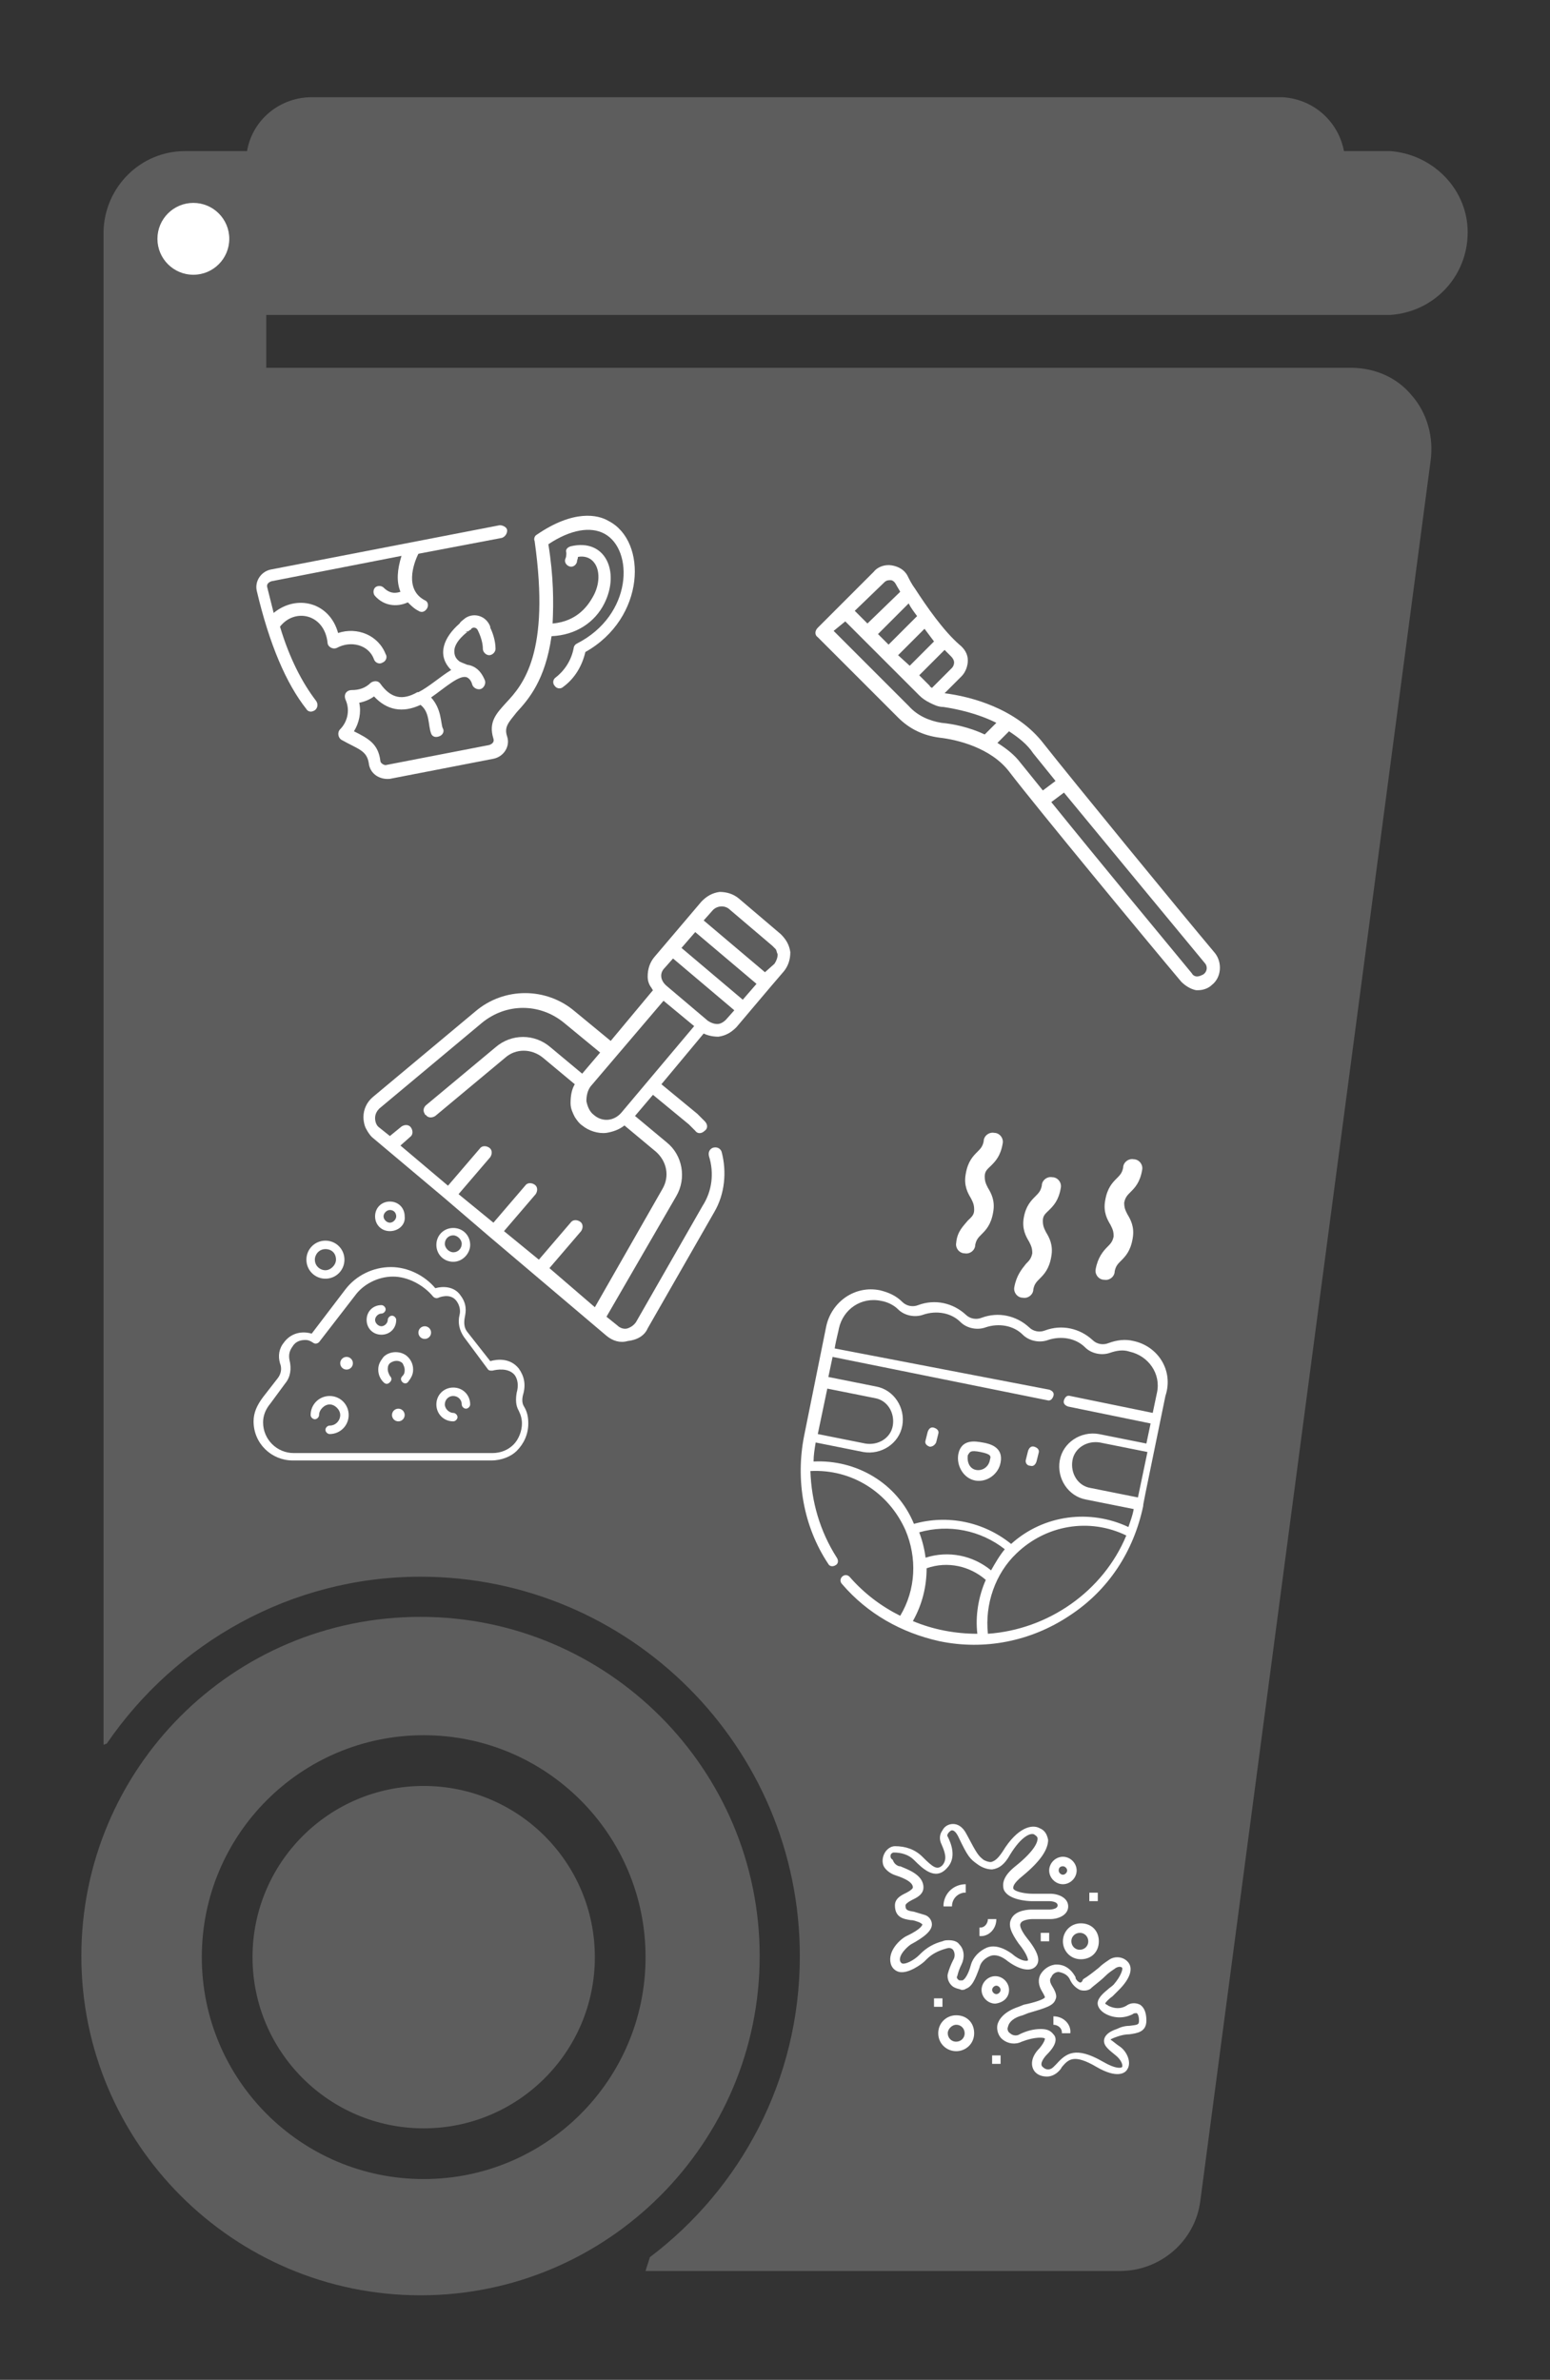 <?xml version="1.0" encoding="utf-8"?>
<!-- Generator: Adobe Illustrator 27.8.0, SVG Export Plug-In . SVG Version: 6.00 Build 0)  -->
<svg version="1.1" id="Ebene_1" xmlns="http://www.w3.org/2000/svg" xmlns:xlink="http://www.w3.org/1999/xlink" x="0px" y="0px"
	 viewBox="0 0 146.7 225.2" style="enable-background:new 0 0 146.7 225.2;" xml:space="preserve">
<rect x="0" y="0" width="146.7" height="225.2" fill="#333333" stroke="none"/>
<style type="text/css">
	.st0{fill:#5D5D5D;}
	.st1{fill:#FFFFFF;}
</style>
<g>
	<g>
		<path class="st0" d="M39.8,153C22,153,7.7,167.4,7.7,185.1s14.4,32.1,32.1,32.1s32.1-14.4,32.1-32.1S57.5,153,39.8,153z
			 M40.1,206.2c-11.6,0-21-9.4-21-21s9.4-21,21-21s21,9.4,21,21S51.7,206.2,40.1,206.2z"/>
		<g>
			<path class="st0" d="M131.6,29.8c4.3-0.3,7.5-3.9,7.3-8.2c-0.2-3.9-3.4-7-7.3-7.3h0.1H17.5c-4.2,0-7.6,3.4-7.7,7.6v143.2
				c0.1,0,0.2-0.1,0.3-0.1c6.5-9.5,17.4-15.8,29.7-15.8c19.8,0,35.9,16.1,35.9,35.9c0,11.7-5.6,22-14.2,28.5
				c-0.1,0.4-0.3,0.9-0.4,1.3H106c3.8,0,7.1-2.8,7.6-6.6l21.8-164.7c0.3-2.2-0.3-4.5-1.8-6.2c-1.4-1.7-3.5-2.6-5.8-2.6H25.2v-5
				L131.6,29.8L131.6,29.8z"/>
		</g>
	</g>
	<circle class="st0" cx="40.1" cy="185.2" r="16.2"/>
	<g>
		<g>
			<path class="st0" d="M35.7,25.7v-4h85.7c3.4-0.2,6.1-3.2,5.9-6.6c-0.2-3.2-2.7-5.7-5.9-5.9l0,0H29.5c-3.4,0-6.2,2.7-6.2,6.1v5.6
				c0.1,0,0.2,5,0.2,4.9"/>
		</g>
	</g>
	<circle class="st1" cx="18.3" cy="22.6" r="3.4"/>
	<g>
		<g>
			<path class="st1" d="M107.3,126.9c-0.8-0.2-1.6-0.1-2.4,0.2c-0.5,0.2-1.1,0.1-1.5-0.3c-1.2-1.1-2.9-1.5-4.5-0.9
				c-0.5,0.2-1.1,0.1-1.5-0.3c-1.2-1.1-2.9-1.5-4.5-0.9c-0.5,0.2-1.1,0.1-1.5-0.3c-1.2-1.1-2.9-1.5-4.5-0.9
				c-0.5,0.2-1.1,0.1-1.5-0.3c-0.6-0.6-1.3-0.9-2.1-1.1c-2.4-0.5-4.6,1.1-5.1,3.4l-2.1,10.4c-0.8,4.1-0.1,8.5,2.3,12.1
				c0.1,0.2,0.4,0.3,0.7,0.1c0.2-0.1,0.3-0.4,0.1-0.7c-1.6-2.5-2.4-5.3-2.5-8.2c3.9-0.2,7.4,2,9,5.6c1.1,2.6,1,5.6-0.5,8.1
				c-1.8-0.9-3.4-2.1-4.8-3.7c-0.2-0.2-0.5-0.2-0.7,0s-0.2,0.5,0,0.7c2.4,2.8,5.6,4.6,9.2,5.4c4.3,0.9,8.7,0,12.3-2.4
				c3.7-2.4,6.1-6.1,7-10.4c0-0.2-0.1,0.3,2.1-10.4C111.1,129.7,109.6,127.4,107.3,126.9z M107.7,141.7l-4.5-0.9
				c-1.2-0.2-1.9-1.4-1.7-2.6c0.2-1.2,1.4-1.9,2.6-1.7l4.5,0.9L107.7,141.7z M78.3,131.4l4.5,0.9c1.2,0.2,1.9,1.4,1.7,2.6
				c-0.2,1.2-1.4,1.9-2.6,1.7l-4.5-0.9L78.3,131.4z M77,138.3c0-0.6,0.1-1.2,0.2-1.8l4.5,0.9c1.7,0.3,3.4-0.8,3.7-2.5
				s-0.8-3.4-2.5-3.7l-4.5-0.9l0.4-1.9l20.3,4.1c0.3,0.1,0.5-0.1,0.6-0.4c0.1-0.3-0.1-0.5-0.4-0.6L79,127.6c0.1-0.7,0.4-1.8,0.4-1.9
				c0.4-1.8,2.1-3,4-2.6c0.6,0.1,1.2,0.4,1.6,0.8c0.6,0.6,1.6,0.8,2.4,0.5c1.2-0.4,2.6-0.2,3.5,0.7c0.6,0.6,1.6,0.8,2.4,0.5
				c1.2-0.4,2.6-0.2,3.5,0.7c0.6,0.6,1.6,0.8,2.4,0.5c1.2-0.4,2.6-0.2,3.5,0.7c0.6,0.6,1.6,0.8,2.4,0.5c0.6-0.2,1.2-0.3,1.8-0.1
				c1.8,0.4,3,2.1,2.6,3.9l0,0l-0.4,1.9l-7.8-1.6c-0.3-0.1-0.5,0.1-0.6,0.4c-0.1,0.3,0.1,0.5,0.4,0.6l7.8,1.6l-0.4,1.9l-4.5-0.9
				c-1.7-0.3-3.4,0.8-3.7,2.5c-0.3,1.7,0.8,3.4,2.5,3.7l4.5,0.9c-0.1,0.6-0.3,1.1-0.5,1.7c-3.6-1.7-8-1.2-11.1,1.6
				c-2.6-2.1-6-2.8-9.2-1.9C84.9,140.3,81,138.1,77,138.3L77,138.3z M93.8,148.6c-1.7-1.4-4-1.9-6.2-1.2c-0.1-0.8-0.3-1.6-0.6-2.4
				c2.8-0.8,5.8-0.2,8.1,1.6C94.6,147.2,94.2,147.9,93.8,148.6L93.8,148.6z M86.4,153.4c0.9-1.6,1.3-3.3,1.3-5
				c2-0.7,4.1-0.2,5.6,1.1c-0.7,1.6-1,3.4-0.8,5.1C90.4,154.6,88.3,154.2,86.4,153.4z M93.5,154.6c-0.3-2.8,0.7-5.7,2.7-7.6
				c2.8-2.7,6.9-3.4,10.4-1.7C104.4,150.6,99.2,154.2,93.5,154.6z"/>
			<path class="st1" d="M88.6,136.5l0.2-0.8c0.1-0.3-0.1-0.5-0.4-0.6s-0.5,0.1-0.6,0.4l-0.2,0.8c-0.1,0.3,0.1,0.5,0.4,0.6
				C88.3,136.9,88.5,136.7,88.6,136.5z"/>
			<path class="st1" d="M92.3,140.1c1.1,0.2,2.2-0.6,2.4-1.7c0.3-1.5-1.1-1.8-1.7-1.9c-0.6-0.1-2-0.4-2.3,1.1
				C90.5,138.7,91.2,139.9,92.3,140.1z M92.8,137.4c1,0.2,1,0.4,0.9,0.7c-0.1,0.7-0.7,1.1-1.3,1c-0.6-0.1-0.9-0.7-0.8-1.4
				C91.8,137.4,91.8,137.2,92.8,137.4z"/>
			<path class="st1" d="M97.5,138.7c0.3,0.1,0.5-0.1,0.6-0.4l0.2-0.8c0.1-0.3-0.1-0.5-0.4-0.6s-0.5,0.1-0.6,0.4l-0.2,0.8
				C97,138.4,97.2,138.7,97.5,138.7z"/>
		</g>
	</g>
	<g>
		<path class="st1" d="M31,60.8c0,0.4,0.5,0.7,0.9,0.5c1.3-0.7,3-0.3,3.5,1.1c0.1,0.3,0.5,0.5,0.8,0.3c0.3-0.1,0.5-0.5,0.3-0.8
			c-0.7-1.8-2.7-2.6-4.5-2c-0.8-2.9-3.9-3.7-6.1-1.9c-0.2-0.8-0.4-1.6-0.6-2.4c-0.1-0.3,0.1-0.5,0.4-0.6L38,52.6
			c-0.4,1.3-0.5,2.4-0.1,3.4c-0.6,0.2-1.1,0.1-1.6-0.4c-0.2-0.2-0.6-0.2-0.8,0s-0.2,0.6,0,0.8c0.8,0.9,2,1.1,3.1,0.6
			c0.3,0.3,0.6,0.6,1,0.8c0.3,0.2,0.6,0.1,0.8-0.2s0.1-0.7-0.2-0.8c-1.9-1-1.1-3.4-0.6-4.4l7.9-1.5c0.3-0.1,0.5-0.4,0.5-0.7
			s-0.4-0.5-0.7-0.5l-21.7,4.2c-0.9,0.2-1.5,1.1-1.3,2c1.2,5.1,2.8,8.8,4.7,11.2c0.1,0.2,0.4,0.3,0.6,0.2c0.4-0.1,0.6-0.6,0.3-1
			c-1.3-1.7-2.5-4-3.4-7C27.9,57.5,30.7,58.1,31,60.8L31,60.8z"/>
		<path class="st1" d="M57.6,49.3c-1-0.6-3.3-1.1-6.8,1.3c-0.2,0.1-0.3,0.4-0.2,0.6c1.5,10.6-1.1,13.6-2.7,15.3
			c-0.9,1-1.7,1.8-1.2,3.4c0.1,0.3-0.1,0.5-0.4,0.6l-9.8,1.9c-0.2,0-0.5-0.2-0.5-0.4c-0.2-1.6-1.1-2.1-2.5-2.8
			c0.5-0.8,0.7-1.8,0.5-2.7c0.5-0.1,1-0.3,1.4-0.6c1.2,1.3,2.7,1.6,4.4,0.8c0.9,0.7,0.7,1.9,1,2.7c0.1,0.3,0.4,0.4,0.7,0.3
			c0.4-0.1,0.6-0.5,0.4-0.8c-0.2-0.5-0.1-1.8-1.1-2.9c1.3-0.9,2.7-2.2,3.4-1.9c0.2,0.1,0.4,0.3,0.5,0.7c0.1,0.3,0.5,0.5,0.8,0.4
			s0.5-0.5,0.4-0.8c-0.4-1-1-1.4-1.7-1.5c-0.2-0.1-0.3-0.1-0.7-0.3c-0.4-0.3-0.5-0.6-0.5-1c0-0.9,1.2-1.8,1.5-2c0,0,0.1,0,0.1-0.1
			c0.2-0.2,0.5-0.1,0.6,0.1c0.1,0.2,0.5,1,0.5,1.8c0,0.3,0.3,0.6,0.6,0.6s0.6-0.3,0.6-0.6c0-0.8-0.3-1.6-0.5-2v-0.1l0,0
			c-0.4-1.1-1.7-1.4-2.5-0.7c-0.1,0.1-0.3,0.2-0.4,0.4c-1.5,1.3-2.2,3-0.8,4.4c-1,0.6-2.1,1.6-3.1,2.1c0,0,0,0-0.1,0
			c-1.4,0.8-2.5,0.6-3.5-0.8c-0.2-0.3-0.6-0.3-0.9-0.1c-0.5,0.5-1.1,0.7-1.8,0.7c-0.5,0-0.8,0.4-0.6,0.9c0.5,1.1,0.1,2.2-0.5,2.8
			c-0.3,0.3-0.2,0.8,0.1,1c1.6,0.9,2.4,1,2.6,2.2c0.1,1,1,1.6,2,1.5l9.8-1.9c1-0.2,1.6-1.2,1.3-2.1s0.1-1.3,0.9-2.3
			c1.1-1.2,2.7-3,3.3-7.2c2.3-0.1,4.1-1.3,5-3.1c1.5-3,0.1-6.2-3.2-5.4c-0.3,0.1-0.5,0.3-0.4,0.6c0,0.2,0,0.4-0.1,0.6
			c-0.1,0.3,0.1,0.6,0.4,0.7c0.3,0.1,0.6-0.1,0.7-0.4c0-0.2,0.1-0.3,0.1-0.5c0.5-0.1,1.1,0,1.5,0.5c0.6,0.7,0.6,2.1-0.1,3.3
			c-0.4,0.7-1.4,2.3-3.8,2.5c0.1-2,0.1-4.4-0.4-7.5c2.1-1.4,4-1.7,5.3-1c2.8,1.5,2.7,7.7-2.6,10.4c-0.2,0.1-0.3,0.3-0.3,0.4
			c-0.2,1.1-0.8,2.1-1.7,2.8c-0.3,0.2-0.3,0.6-0.1,0.8c0.2,0.3,0.6,0.3,0.8,0.1c1.1-0.8,1.8-2,2.1-3.3
			C61.1,58.5,61.3,51.2,57.6,49.3L57.6,49.3z M44.4,59.7c-0.1,0.1-0.3,0.1-0.4,0.1C44.1,59.8,44.3,59.7,44.4,59.7z"/>
	</g>
	<path class="st1" d="M85,67.9c1.1,1.1,2.4,1.7,3.9,1.9c1.8,0.2,4.9,1,6.6,3.2c2.6,3.4,13.1,16.1,16.3,19.9c0.4,0.4,0.9,0.7,1.4,0.8
		c0.1,0,0.1,0,0.2,0c0.5,0,1-0.2,1.3-0.5c0.9-0.7,1-2.1,0.3-3c-3.2-3.8-13.6-16.5-16.2-19.8c-2.6-3.4-7-4.5-9.4-4.8L91,64
		c0.4-0.4,0.6-1,0.6-1.5c0-0.6-0.3-1.1-0.8-1.5c-1.5-1.3-3.1-3.6-4.2-5.3l0,0c-0.3-0.4-0.5-0.8-0.7-1.2c-0.3-0.6-0.9-0.9-1.5-1
		s-1.3,0.1-1.7,0.6l-3.3,3.3l0,0l-2,2c-0.3,0.3-0.3,0.7,0,0.9L85,67.9z M113.9,92.2c-0.2,0.1-0.4,0.2-0.6,0.2s-0.4-0.1-0.5-0.3
		c-2.4-2.9-9.1-11-13.3-16.2l1.2-0.9c4.2,5.1,10.9,13.2,13.3,16.1C114.3,91.4,114.3,91.9,113.9,92.2z M97.8,71.3
		c0.5,0.6,1.2,1.5,2.1,2.6l-1.2,0.9c-0.9-1.1-1.6-2-2.1-2.6c-0.6-0.8-1.4-1.4-2.2-1.9l1.1-1.1C96.4,69.8,97.2,70.4,97.8,71.3z
		 M90.3,62.7c0,0.2-0.1,0.4-0.2,0.5l-1.9,1.9C88.1,65,88,65,88,64.9l-1-1l2.4-2.4c0.2,0.2,0.4,0.4,0.6,0.6
		C90.2,62.3,90.3,62.5,90.3,62.7z M85,62l2.5-2.5c0.3,0.4,0.6,0.8,0.9,1.2L86.1,63L85,62z M86.8,58.3L84.1,61l-1-1l2.9-2.9
		C86.2,57.5,86.5,57.9,86.8,58.3z M83.7,55.1c0.2-0.2,0.4-0.2,0.6-0.2s0.4,0.2,0.5,0.4s0.3,0.5,0.4,0.7l-3.1,3l-1.2-1.2L83.7,55.1z
		 M80,58.8l5.6,5.6l0,0l0,0l1.4,1.4c0.3,0.3,0.6,0.5,1,0.7l0,0c0.4,0.2,0.8,0.4,1.3,0.4c1.3,0.2,3.2,0.6,5,1.5l-1.1,1.1
		c-1.5-0.7-3-1-4.1-1.1c-1.2-0.2-2.3-0.7-3.1-1.6l-7.1-7.1L80,58.8z"/>
	<path class="st1" d="M90.5,117.6c-0.1,0.5,0.3,1,0.8,1c0.5,0.1,1-0.3,1-0.8c0.1-0.5,0.3-0.7,0.6-1c0.4-0.4,0.9-0.9,1.1-2.1
		c0.2-1.1-0.2-1.8-0.5-2.3c-0.2-0.4-0.3-0.6-0.3-1.1s0.3-0.7,0.6-1c0.4-0.4,0.9-0.9,1.1-2.1c0.1-0.5-0.3-1-0.8-1
		c-0.5-0.1-1,0.3-1,0.8c-0.1,0.5-0.3,0.7-0.6,1c-0.4,0.4-0.9,0.9-1.1,2.1c-0.2,1.1,0.2,1.8,0.5,2.3c0.2,0.4,0.3,0.6,0.3,1.1
		s-0.3,0.7-0.6,1C91.2,116,90.6,116.5,90.5,117.6z"/>
	<path class="st1" d="M103.7,120.1c-0.1,0.5,0.3,1,0.8,1c0.5,0.1,1-0.3,1-0.8c0.1-0.5,0.3-0.7,0.6-1c0.4-0.4,0.9-0.9,1.1-2.1
		c0.2-1.1-0.2-1.8-0.5-2.3c-0.2-0.4-0.3-0.6-0.3-1.1c0.1-0.5,0.3-0.7,0.6-1c0.4-0.4,0.9-0.9,1.1-2.1c0.1-0.5-0.3-1-0.8-1
		c-0.5-0.1-1,0.3-1,0.8c-0.1,0.5-0.3,0.7-0.6,1c-0.4,0.4-0.9,0.9-1.1,2.1c-0.2,1.1,0.2,1.8,0.5,2.3c0.2,0.4,0.3,0.6,0.3,1.1
		c-0.1,0.5-0.3,0.7-0.6,1C104.4,118.4,103.9,119,103.7,120.1z"/>
	<path class="st1" d="M96,121.8c-0.1,0.5,0.3,1,0.8,1c0.5,0.1,1-0.3,1-0.8c0.1-0.5,0.3-0.7,0.6-1c0.4-0.4,0.9-0.9,1.1-2.1
		c0.2-1.1-0.2-1.8-0.5-2.3c-0.2-0.4-0.3-0.6-0.3-1.1s0.3-0.7,0.6-1c0.4-0.4,0.9-0.9,1.1-2.1c0.1-0.5-0.3-1-0.8-1
		c-0.5-0.1-1,0.3-1,0.8c-0.1,0.5-0.3,0.7-0.6,1c-0.4,0.4-0.9,0.9-1.1,2s0.2,1.8,0.5,2.3c0.2,0.4,0.3,0.6,0.3,1.1
		c-0.1,0.5-0.3,0.7-0.6,1C96.7,120.1,96.2,120.7,96,121.8L96,121.8z"/>
	<g>
		<path class="st1" d="M46.5,138.2H27.7c-2,0-3.7-1.6-3.7-3.7c0-0.8,0.3-1.5,0.9-2.3l1.4-1.8c0.3-0.4,0.4-0.9,0.2-1.4
			c-0.2-0.7-0.1-1.4,0.4-2c0.6-0.8,1.6-1.1,2.6-0.8l3.2-4.2c1-1.3,2.6-2.1,4.3-2.1c1.6,0,3.2,0.8,4.2,2c0.7-0.2,1.8-0.2,2.4,0.7
			c0.6,0.8,0.5,1.5,0.4,2s-0.1,1,0.2,1.4l2.2,2.8c0.7-0.2,1.9-0.3,2.7,0.7c0.5,0.7,0.7,1.5,0.4,2.5c-0.1,0.4-0.1,0.8,0.1,1.1
			c0.3,0.5,0.4,1,0.4,1.6c0,1-0.4,1.9-1.1,2.6C48.4,137.8,47.5,138.2,46.5,138.2L46.5,138.2z M28.9,126.8c-0.4,0-0.9,0.1-1.2,0.6
			c-0.3,0.4-0.4,0.8-0.3,1.3c0.2,0.8,0.1,1.6-0.4,2.2l-1.4,1.9c-0.5,0.6-0.7,1.2-0.7,1.8c0,1.6,1.3,2.9,2.9,2.9h18.8
			c0.8,0,1.5-0.3,2-0.8s0.8-1.3,0.8-2c0-0.4-0.1-0.8-0.3-1.2c-0.3-0.5-0.3-1.1-0.2-1.7c0.2-0.7,0.1-1.3-0.2-1.7
			c-0.6-0.7-1.7-0.5-2.1-0.4c-0.2,0-0.3,0-0.4-0.1l-2.3-3.1c-0.4-0.6-0.6-1.3-0.4-2.1c0.1-0.4,0-0.9-0.3-1.3
			c-0.6-0.8-1.7-0.3-1.7-0.3c-0.2,0.1-0.4,0-0.5-0.1c-0.9-1.1-2.4-1.9-3.8-1.9c-1.4,0-2.8,0.7-3.6,1.8l-3.4,4.4
			c-0.1,0.1-0.3,0.2-0.5,0.1C29.4,126.9,29.2,126.8,28.9,126.8L28.9,126.8z"/>
		<path class="st1" d="M31.2,135.7c-0.2,0-0.4-0.2-0.4-0.4s0.2-0.4,0.4-0.4c0.6,0,1-0.5,1-1s-0.5-1-1-1s-1,0.5-1,1
			c0,0.2-0.2,0.4-0.4,0.4c-0.2,0-0.4-0.2-0.4-0.4c0-1,0.8-1.8,1.8-1.8s1.8,0.8,1.8,1.8C33,134.9,32.2,135.7,31.2,135.7z"/>
		<path class="st1" d="M42.9,134.5c-0.9,0-1.6-0.7-1.6-1.6s0.7-1.6,1.6-1.6s1.6,0.7,1.6,1.6c0,0.2-0.2,0.4-0.4,0.4s-0.4-0.2-0.4-0.4
			c0-0.5-0.4-0.8-0.8-0.8c-0.5,0-0.8,0.4-0.8,0.8s0.4,0.8,0.8,0.8c0.2,0,0.4,0.2,0.4,0.4S43.1,134.5,42.9,134.5z"/>
		<path class="st1" d="M38.4,130.9c-0.1,0-0.2,0-0.3-0.1c-0.2-0.2-0.2-0.4,0-0.6c0.2-0.2,0.2-0.4,0.2-0.6c0-0.2-0.1-0.4-0.2-0.6
			c-0.3-0.3-0.8-0.3-1.2,0c-0.2,0.2-0.2,0.4-0.2,0.6c0,0.2,0.1,0.4,0.2,0.6c0.2,0.2,0.2,0.4,0,0.6c-0.2,0.2-0.4,0.2-0.6,0
			c-0.3-0.3-0.5-0.7-0.5-1.2s0.2-0.8,0.5-1.2c0.6-0.6,1.7-0.6,2.3,0c0.3,0.3,0.5,0.7,0.5,1.2s-0.2,0.8-0.5,1.2
			C38.6,130.8,38.5,130.9,38.4,130.9z"/>
		<path class="st1" d="M30.8,121c-1,0-1.8-0.8-1.8-1.8s0.8-1.8,1.8-1.8s1.8,0.8,1.8,1.8S31.8,121,30.8,121z M30.8,118.2
			c-0.6,0-1,0.5-1,1c0,0.6,0.5,1,1,1s1-0.5,1-1C31.8,118.6,31.4,118.2,30.8,118.2z"/>
		<path class="st1" d="M42.9,119.4c-0.9,0-1.6-0.7-1.6-1.6s0.7-1.6,1.6-1.6s1.6,0.7,1.6,1.6C44.5,118.6,43.8,119.4,42.9,119.4z
			 M42.9,116.9c-0.5,0-0.8,0.4-0.8,0.8s0.4,0.8,0.8,0.8c0.5,0,0.8-0.4,0.8-0.8S43.3,116.9,42.9,116.9z"/>
		<path class="st1" d="M36.1,126.3c-0.8,0-1.4-0.6-1.4-1.4s0.6-1.4,1.4-1.4c0.2,0,0.4,0.2,0.4,0.4c0,0.2-0.2,0.4-0.4,0.4
			c-0.3,0-0.6,0.3-0.6,0.6s0.3,0.6,0.6,0.6s0.6-0.3,0.6-0.6c0-0.2,0.2-0.4,0.4-0.4s0.4,0.2,0.4,0.4
			C37.5,125.7,36.9,126.3,36.1,126.3z"/>
		<path class="st1" d="M36.9,116.5c-0.8,0-1.4-0.6-1.4-1.4s0.6-1.4,1.4-1.4c0.8,0,1.4,0.6,1.4,1.4C38.4,115.9,37.7,116.5,36.9,116.5
			z M36.9,114.5c-0.3,0-0.6,0.3-0.6,0.6s0.3,0.6,0.6,0.6s0.6-0.3,0.6-0.6S37.3,114.5,36.9,114.5z"/>
		<circle class="st1" cx="37.7" cy="133.9" r="0.6"/>
		<circle class="st1" cx="32.8" cy="129" r="0.6"/>
		<circle class="st1" cx="40.2" cy="126.1" r="0.6"/>
	</g>
	<g>
		<path class="st1" d="M84.6,177.4L84.6,177.4c0.6,0.2,1.8,0.6,1.8,1.2c0,0.1-0.2,0.3-0.6,0.5s-1.1,0.5-1.1,1.2
			c0,1.2,0.9,1.3,1.5,1.4c0.3,0,0.5,0.1,0.8,0.2c0.2,0.1,0.3,0.2,0.3,0.2s0,0.4-1.5,1.1c-0.6,0.3-1.8,1.4-1.5,2.6
			c0.1,0.4,0.4,0.7,0.8,0.8c0.9,0.2,2.2-0.8,2.4-1l0.2-0.2c0.5-0.5,1.1-0.8,1.8-1c0.3-0.1,0.5-0.1,0.7,0.1c0.2,0.3,0.2,0.7,0,1
			c-0.2,0.4-0.4,0.9-0.5,1.3c-0.1,0.5,0.2,1.1,0.7,1.3c0.2,0.1,0.4,0.1,0.6,0.2c0.1,0,0.3,0,0.4-0.1c0.6-0.2,0.9-0.9,1.3-2
			c0.1-0.5,0.5-0.9,1-1.1c0.5-0.2,1.1,0,1.7,0.5c1.1,0.8,2.1,1,2.6,0.5c0.4-0.4,0.5-1.1-0.8-2.7c-0.7-0.9-0.7-1.3-0.6-1.4
			c0.1-0.3,0.8-0.4,1.1-0.4h1.7c0.8,0,1.7-0.4,1.7-1.2s-0.9-1.2-1.7-1.2h-1.7c-0.7,0-1.7-0.2-1.8-0.5c0-0.1-0.1-0.4,0.9-1.2
			c1.7-1.4,2.4-2.5,2.4-3.4c-0.1-0.5-0.3-0.9-0.8-1.1c-0.7-0.4-2.1-0.1-3.5,2.2c-0.4,0.6-0.7,0.9-1.1,1c-0.3,0-0.5-0.1-0.7-0.2l0,0
			c-0.5-0.4-0.6-0.5-1.6-2.4c-0.4-0.8-0.9-1-1.3-1s-0.8,0.2-1,0.6c-0.3,0.4-0.3,0.9-0.1,1.3c0.3,0.7,0.6,1.4,0.1,2
			c-0.5,0.5-0.9,0.2-1.9-0.8c-0.7-0.7-1.6-1-2.6-1c-0.4,0-0.8,0.3-1,0.7s-0.2,0.8-0.1,1.1C83.7,176.8,84.1,177.2,84.6,177.4
			L84.6,177.4z M84.3,175.5c0,0,0.1-0.2,0.3-0.2c0.7,0,1.4,0.2,1.9,0.7c0.8,0.8,2,2,3.1,0.8c1-1,0.4-2.4,0.1-3
			c-0.1-0.1,0-0.3,0.1-0.4c0.1-0.1,0.2-0.2,0.3-0.2c0.2,0,0.4,0.2,0.6,0.6c0.9,1.9,1.1,2.1,1.8,2.6c0.4,0.3,0.9,0.5,1.4,0.5
			c0.7-0.1,1.2-0.5,1.7-1.4c1.1-1.8,2-2.1,2.3-1.9c0.3,0.2,0.3,0.3,0.3,0.4c0,0.2-0.1,1-2.1,2.6c-1,0.8-1.3,1.5-1.1,2.2
			c0.4,1,2.3,1.1,2.6,1.1h1.7c0,0,0.8,0,0.8,0.4s-0.8,0.4-0.8,0.4h-1.7c-0.1,0-1.5,0-1.9,0.9c-0.3,0.6,0,1.3,0.7,2.3
			c0.9,1.1,0.9,1.6,0.9,1.6c-0.1,0.1-0.7,0.1-1.5-0.6c-1.1-0.8-1.9-0.8-2.4-0.6c-0.7,0.3-1.3,0.9-1.5,1.6c-0.1,0.4-0.4,1.3-0.8,1.5
			c0,0-0.1,0-0.3,0c-0.2-0.1-0.3-0.3-0.2-0.4c0.1-0.4,0.2-0.7,0.4-1.1c0.3-0.6,0.3-1.4-0.2-1.9c-0.2-0.3-0.6-0.4-1-0.4
			c-0.2,0-0.4,0-0.6,0.1c-0.8,0.2-1.5,0.6-2.1,1.2L87,185c-0.5,0.5-1.3,0.9-1.6,0.8c0,0-0.1,0-0.2-0.2c-0.2-0.6,0.7-1.4,1-1.6
			c1.3-0.7,2-1.3,2-1.9c0-0.4-0.3-0.8-0.7-0.9c-0.3-0.1-0.7-0.2-1-0.3c-0.7-0.1-0.8-0.2-0.8-0.6c0-0.1,0.2-0.3,0.6-0.5
			s1.1-0.5,1.1-1.2c0-1.2-1.5-1.7-2.2-2h-0.1c-0.3-0.1-0.5-0.3-0.6-0.6C84.2,175.8,84.3,175.6,84.3,175.5L84.3,175.5z"/>
		<path class="st1" d="M102.2,187.6c-0.2-0.1-0.3-0.2-0.4-0.4c0,0,0,0,0-0.1c-0.6-1.1-1.4-1.2-1.8-1.2c-0.6,0-1.2,0.4-1.5,0.9
			s-0.2,1.1,0.1,1.6c0.3,0.5,0.3,0.6,0.3,0.6c-0.1,0.2-1,0.5-2,0.7l-0.5,0.2c-1.5,0.5-1.9,1.3-2,1.7c-0.1,0.5,0.1,1.1,0.5,1.4
			c0.5,0.4,1.2,0.5,1.8,0.2c1.3-0.5,2.1-0.4,2.2-0.3c0,0,0,0.3-0.5,0.9c-1,1-0.8,1.9-0.4,2.3c0.3,0.3,0.7,0.4,1.1,0.4
			s0.8-0.2,1.1-0.5c0.1-0.1,0.2-0.2,0.3-0.4c0.6-0.7,1.1-1.3,3.3,0c1.9,1.1,2.7,0.6,2.9,0.2c0.4-0.6,0-1.7-0.8-2.2
			c-0.3-0.2-0.5-0.4-0.8-0.6c0,0,0.1-0.1,0.7-0.3c0.3-0.1,0.7-0.2,1.1-0.2c0.7-0.1,1.6-0.2,1.6-1.3c0-0.9-0.3-1.3-0.6-1.5
			c-0.4-0.2-0.9-0.2-1.3,0.1c-0.5,0.3-1.1,0.3-1.7,0c-0.1-0.1-0.2-0.1-0.3-0.2c0-0.1,0.4-0.5,0.7-0.7c0.2-0.2,0.4-0.4,0.6-0.6
			c1.1-1.1,1.4-2.1,0.8-2.7c-0.5-0.5-1.3-0.5-1.8-0.1c-0.3,0.2-0.6,0.4-0.9,0.7c-0.5,0.4-1,0.8-1.5,1.1
			C102.4,187.6,102.3,187.6,102.2,187.6L102.2,187.6z M104.6,187c0.3-0.3,0.6-0.5,0.9-0.7c0.1-0.1,0.5-0.3,0.7-0.1
			c0.1,0.1-0.1,0.8-0.8,1.6c-0.2,0.2-0.4,0.3-0.6,0.5c-0.5,0.4-1,0.9-0.9,1.4s0.6,0.8,0.8,0.9c0.8,0.4,1.7,0.4,2.5,0
			c0.1-0.1,0.2-0.1,0.4-0.1c0.1,0.1,0.2,0.3,0.2,0.7s-0.1,0.4-0.9,0.5c-0.4,0-0.8,0.1-1.2,0.3c-0.6,0.2-1.1,0.5-1.2,1
			c-0.1,0.6,0.5,1,1.1,1.5c0.5,0.4,0.7,0.9,0.6,1.1c-0.1,0.1-0.6,0.2-1.8-0.5c-2.6-1.5-3.5-0.8-4.4,0.2c-0.1,0.1-0.2,0.2-0.3,0.3
			c-0.3,0.3-0.7,0.3-1,0c-0.4-0.3,0.2-1,0.4-1.2c1-1,0.9-1.6,0.6-1.9c-0.3-0.4-0.7-0.5-1.2-0.5c-0.7,0-1.4,0.2-2,0.5
			c-0.3,0.2-0.7,0.1-0.9-0.1c-0.2-0.1-0.3-0.4-0.2-0.6c0.1-0.5,0.6-0.9,1.4-1.1l0.5-0.2c1.7-0.5,2.4-0.7,2.6-1.3
			c0.2-0.4-0.1-0.9-0.4-1.4c-0.1-0.2-0.2-0.5,0-0.7c0.1-0.3,0.4-0.5,0.7-0.5c0.5,0.1,0.9,0.3,1.1,0.8c0.2,0.4,0.5,0.7,0.9,0.9
			c0.3,0.1,0.7,0.1,1-0.1C103.5,187.9,104.1,187.5,104.6,187L104.6,187z"/>
		<path class="st1" d="M100.6,183.7c0,0.9,0.7,1.7,1.7,1.7s1.7-0.7,1.7-1.7s-0.7-1.7-1.7-1.7S100.6,182.8,100.6,183.7z M102.2,182.9
			c0.5,0,0.8,0.4,0.8,0.8c0,0.5-0.4,0.8-0.8,0.8c-0.5,0-0.8-0.4-0.8-0.8C101.4,183.2,101.8,182.9,102.2,182.9z"/>
		<path class="st1" d="M95.5,188.3c0-0.7-0.6-1.3-1.3-1.3c-0.7,0-1.3,0.6-1.3,1.3s0.6,1.3,1.3,1.3C95,189.5,95.5,189,95.5,188.3z
			 M93.9,188.3c0-0.2,0.2-0.4,0.4-0.4c0.2,0,0.4,0.2,0.4,0.4s-0.2,0.4-0.4,0.4S93.9,188.5,93.9,188.3z"/>
		<path class="st1" d="M100.6,178.3c0.7,0,1.3-0.6,1.3-1.3s-0.6-1.3-1.3-1.3s-1.3,0.6-1.3,1.3S99.9,178.3,100.6,178.3z M100.6,176.6
			c0.2,0,0.4,0.2,0.4,0.4s-0.2,0.4-0.4,0.4s-0.4-0.2-0.4-0.4S100.3,176.6,100.6,176.6z"/>
		<path class="st1" d="M90.5,194.1c0.9,0,1.7-0.7,1.7-1.7s-0.7-1.7-1.7-1.7c-0.9,0-1.7,0.7-1.7,1.7S89.6,194.1,90.5,194.1z
			 M90.5,191.6c0.5,0,0.8,0.4,0.8,0.8c0,0.5-0.4,0.8-0.8,0.8c-0.5,0-0.8-0.4-0.8-0.8S90.1,191.6,90.5,191.6z"/>
		<path class="st1" d="M103.1,179.1h0.8v0.8h-0.8V179.1z"/>
		<path class="st1" d="M88.4,189.1h0.8v0.8h-0.8V189.1z"/>
		<path class="st1" d="M93.9,194.5h0.8v0.8h-0.8V194.5z"/>
		<path class="st1" d="M98.5,182.9h0.8v0.8h-0.8V182.9z"/>
		<path class="st1" d="M91.4,179.1v-0.8c-1.1,0-2,0.8-2.1,1.9c0,0.1,0,0.1,0,0.2h0.8c0-0.7,0.5-1.2,1.1-1.3
			C91.3,179.1,91.3,179.1,91.4,179.1z"/>
		<path class="st1" d="M94.3,181.6h-0.8c0,0.4-0.3,0.8-0.7,0.8h-0.1v0.8C93.5,183.3,94.3,182.6,94.3,181.6
			C94.3,181.7,94.3,181.6,94.3,181.6z"/>
		<path class="st1" d="M99.7,190.8v0.8c0.4,0,0.8,0.3,0.8,0.7v0.1h0.8C101.4,191.6,100.7,190.8,99.7,190.8
			C99.8,190.8,99.8,190.8,99.7,190.8z"/>
	</g>
	<path class="st1" d="M61.3,125.7l6.3-11c1-1.7,1.2-3.8,0.7-5.7c-0.1-0.3-0.4-0.5-0.8-0.4c-0.3,0.1-0.5,0.4-0.4,0.8
		c0.5,1.6,0.3,3.3-0.6,4.7l-6.3,11c-0.2,0.3-0.5,0.5-0.8,0.6s-0.7,0-1-0.3l-1-0.8l6.6-11.4c1-1.7,0.6-3.9-0.9-5.1l-3-2.5l1.7-2
		l3.4,2.8c0.2,0.2,0.4,0.4,0.6,0.6c0.2,0.3,0.6,0.3,0.9,0c0.3-0.2,0.3-0.6,0-0.9c-0.2-0.2-0.5-0.5-0.7-0.7l-3.4-2.8l4-4.8
		c0.4,0.2,0.9,0.3,1.4,0.3c0.7-0.1,1.2-0.4,1.7-0.9l3.3-3.9l0,0l0,0l1.2-1.4c0.4-0.5,0.6-1.1,0.6-1.8c-0.1-0.7-0.4-1.2-0.9-1.7
		l-4-3.4c-0.5-0.4-1.1-0.6-1.8-0.6c-0.7,0.1-1.2,0.4-1.7,0.9l-4.5,5.3c-0.4,0.5-0.6,1.1-0.6,1.8c0,0.4,0.1,0.7,0.3,1
		c0.1,0.1,0.1,0.2,0.2,0.3l-4,4.8l-3.4-2.8c-2.7-2.3-6.7-2.3-9.4,0l-9.7,8.1c-0.6,0.5-0.9,1.2-0.9,1.9c0,0.4,0.1,0.9,0.3,1.2
		c0.1,0.2,0.3,0.5,0.5,0.7l6.9,5.8l0,0l0,0l4.2,3.6l0,0l0,0l11.1,9.4c0.6,0.5,1.3,0.7,2,0.5C60.3,126.8,61,126.4,61.3,125.7z
		 M67.4,86.2c0.4-0.5,1.2-0.6,1.7-0.1l4,3.4c0.1,0.1,0.2,0.2,0.3,0.3c0.1,0.1,0.1,0.3,0.2,0.5c0,0.3-0.1,0.6-0.3,0.9L72.4,92
		l-5.8-4.9L67.4,86.2z M64.5,89.7l1.3-1.5l5.8,4.9l-1.3,1.5L64.5,89.7z M63.1,93.3L63.1,93.3L63.1,93.3c-0.6-0.5-0.7-1.2-0.2-1.7
		l0.8-0.9l5.8,4.9l-0.8,0.9c-0.2,0.2-0.5,0.4-0.8,0.4s-0.6-0.1-0.9-0.3L63.1,93.3L63.1,93.3z M62.8,94.7l2.9,2.4l-6.9,8.2
		c-0.7,0.8-1.8,0.9-2.6,0.2c-0.4-0.3-0.6-0.8-0.7-1.3c0-0.5,0.1-1,0.4-1.4L62.8,94.7z M52,120l3-3.5c0.2-0.3,0.2-0.7-0.1-0.9
		c-0.3-0.2-0.7-0.2-0.9,0.1l-3,3.5l-3.3-2.7l3-3.5c0.2-0.3,0.2-0.7-0.1-0.9c-0.3-0.2-0.7-0.2-0.9,0.1l-3,3.5l-3.3-2.7l3-3.5
		c0.2-0.3,0.2-0.7-0.1-0.9c-0.3-0.2-0.7-0.2-0.9,0.1l-3,3.5l-4.5-3.8l0.9-0.8c0.3-0.2,0.3-0.6,0.1-0.9s-0.6-0.3-0.9-0.1l-1.1,0.9
		l-1-0.8c-0.3-0.2-0.4-0.6-0.4-0.9c0-0.4,0.2-0.7,0.4-0.9l9.7-8.1c2.3-1.9,5.5-1.9,7.8,0l3.4,2.8l-1.7,2l-3-2.5
		c-1.5-1.3-3.7-1.3-5.2,0l-6.6,5.5c-0.2,0.2-0.3,0.5-0.1,0.8c0,0,0,0.1,0.1,0.1c0.2,0.3,0.6,0.3,0.9,0.1l6.6-5.5
		c1-0.9,2.5-0.9,3.6,0l3,2.5c-0.3,0.5-0.4,1.1-0.4,1.8c0,0.5,0.2,0.9,0.4,1.3c0.2,0.3,0.4,0.6,0.7,0.8c0.6,0.5,1.5,0.8,2.3,0.7
		c0.6-0.1,1.2-0.3,1.7-0.7l3,2.5c1,0.9,1.3,2.3,0.6,3.5l-6.4,11.2L52,120z"/>
</g>
</svg>
